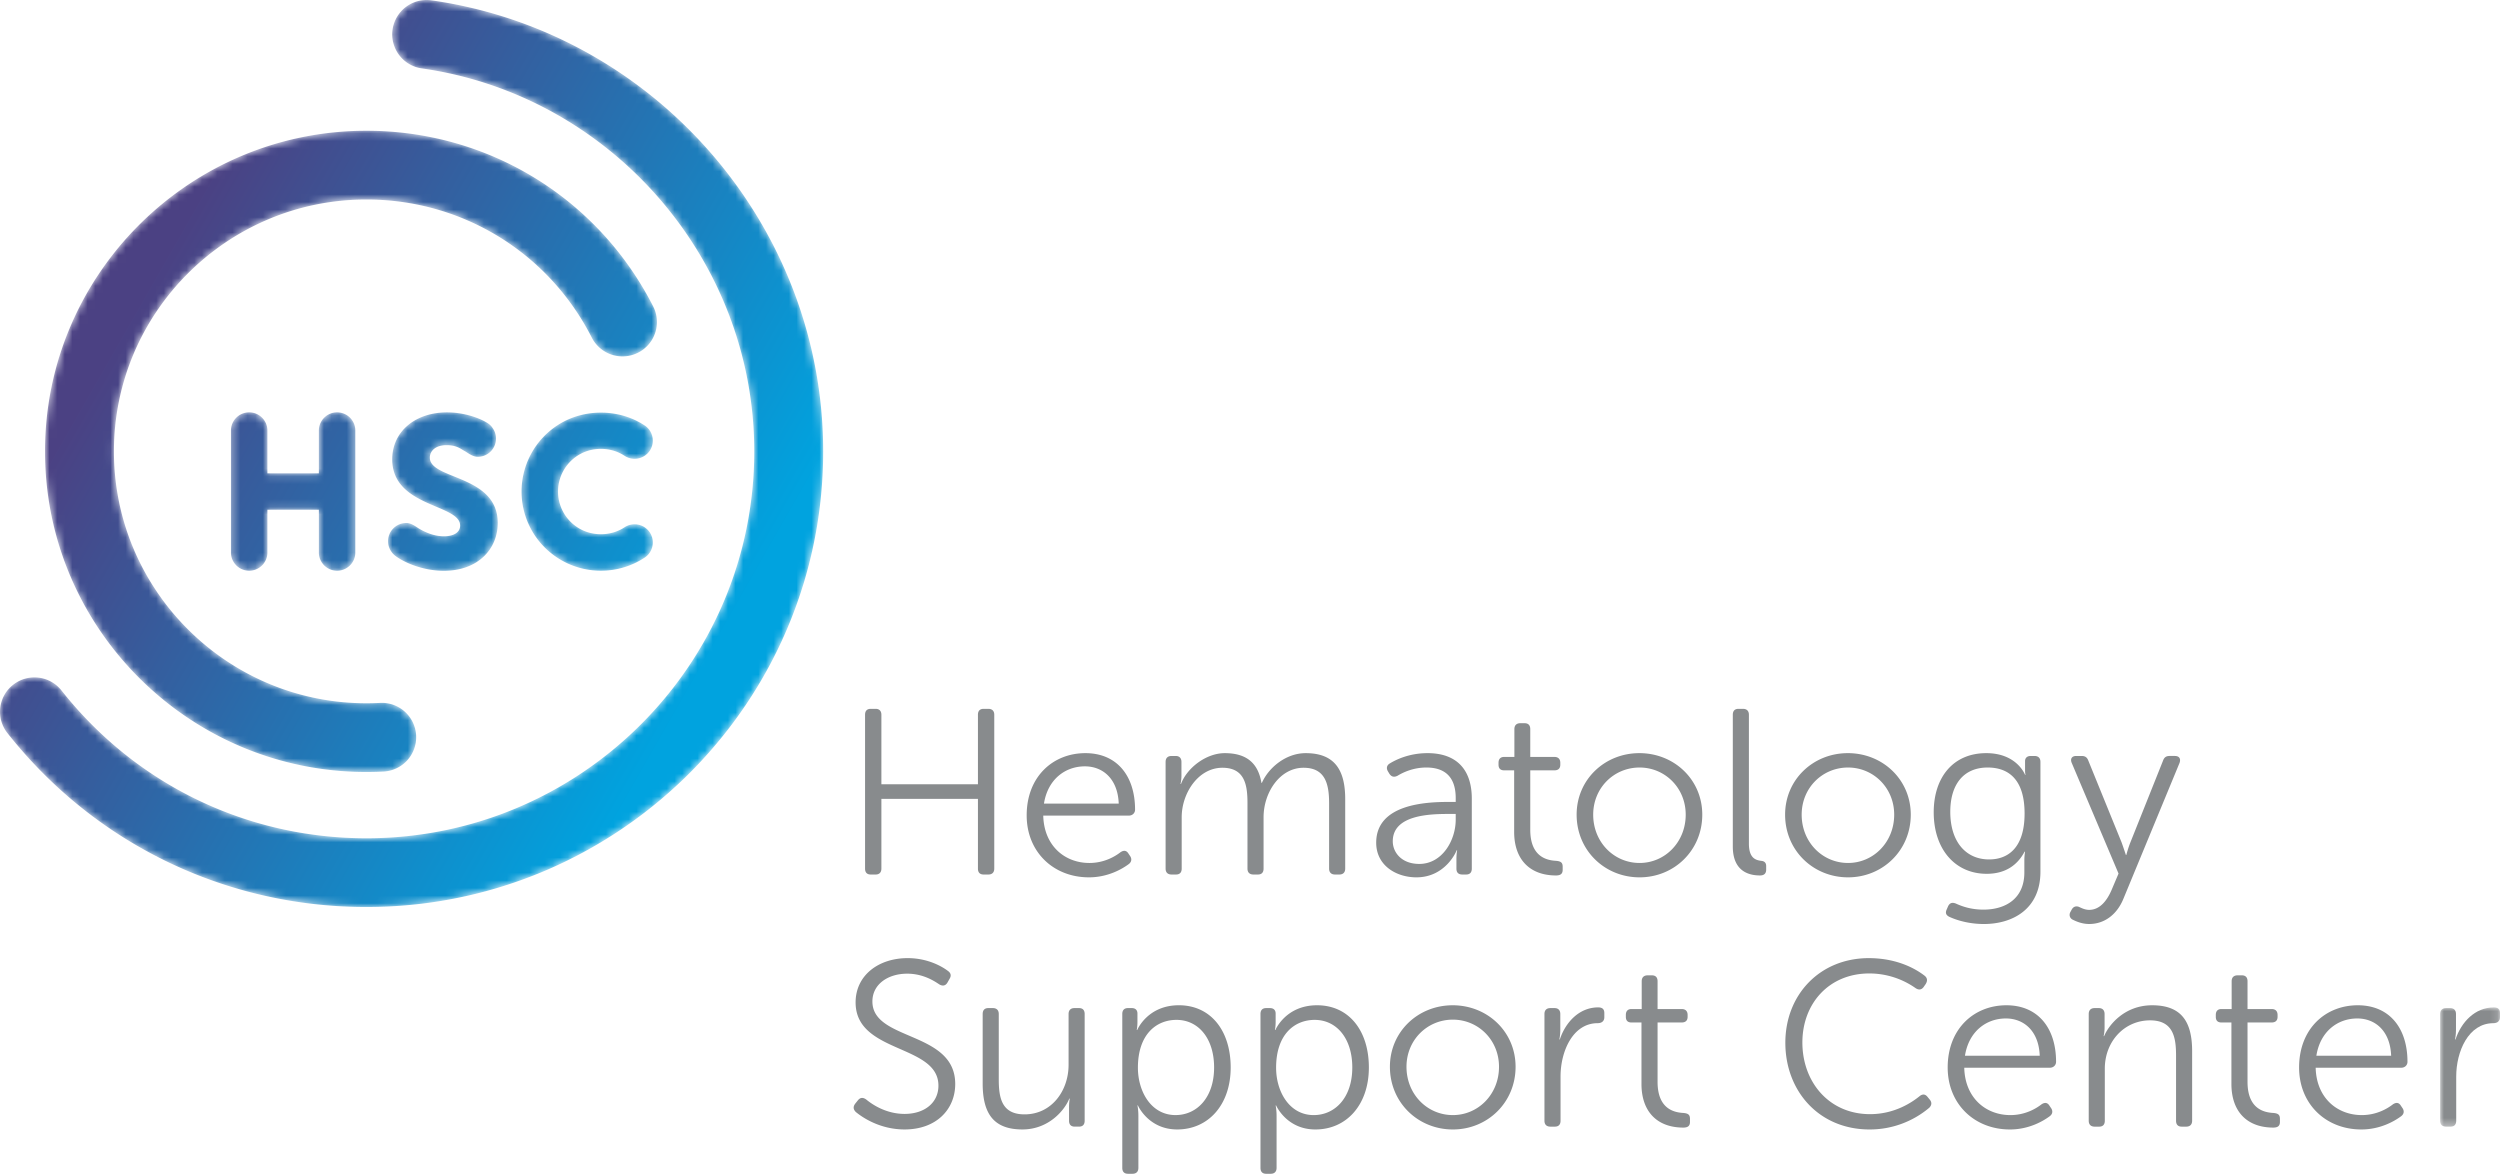 <svg width="328" height="154" xmlns="http://www.w3.org/2000/svg" xmlns:xlink="http://www.w3.org/1999/xlink"><defs><path id="a" d="M0 0h7.855v15.646H0z"/><path d="M55.924 0a4.518 4.518 0 00-4.42 3.873 4.51 4.51 0 003.836 5.102c24.867 3.544 43.619 25.144 43.619 50.246 0 27.988-22.826 50.76-50.882 50.76-15.698 0-30.28-7.067-40.003-19.387a4.527 4.527 0 00-6.35-.754 4.503 4.503 0 00-.755 6.334C12.419 110.679 29.589 119 48.077 119 81.119 119 108 92.183 108 59.221 108 29.66 85.91 4.22 56.619.046a4.68 4.68 0 00-.6-.046h-.095zM5.906 59.221c0 23.196 18.918 42.067 42.17 42.067.752 0 1.5-.02 2.243-.059a4.514 4.514 0 004.278-4.739 4.502 4.502 0 00-4.752-4.268 34.54 34.54 0 01-1.768.046c-18.268 0-33.13-14.825-33.13-33.047 0-18.222 14.862-33.046 33.13-33.046 12.55 0 23.877 6.942 29.562 18.116a4.524 4.524 0 006.077 1.98 4.503 4.503 0 001.986-6.061c-7.234-14.221-21.651-23.056-37.625-23.056-23.253 0-42.171 18.872-42.171 42.067zm35.927-2.733v5.616h-6.748v-5.616a2.39 2.39 0 00-2.392-2.388 2.39 2.39 0 00-2.393 2.388v16.005a2.39 2.39 0 002.393 2.386 2.389 2.389 0 002.392-2.386v-5.616h6.748v5.616a2.389 2.389 0 002.393 2.386 2.39 2.39 0 002.393-2.386V56.488a2.39 2.39 0 00-2.393-2.388 2.39 2.39 0 00-2.393 2.388zm9.627 3.774c0 6.302 8.91 5.852 8.91 8.693 0 .786-.676 1.406-2.143 1.406-1.37 0-2.567-.614-3.153-.951-.496-.285-1.065-.792-1.77-.792a2.394 2.394 0 00-2.396 2.39c0 .52.17.997.451 1.388.122.184.284.348.467.496 1.07.845 3.581 1.998 6.401 1.998 4.54 0 7.078-2.898 7.078-6.273 0-6.357-8.912-5.654-8.912-8.58 0-.787.65-1.631 2.2-1.631 1.303 0 1.844.485 2.333.753.49.269 1.06.775 1.756.775a2.393 2.393 0 002.396-2.39c0-.515-.166-.99-.443-1.379a1.933 1.933 0 00-.543-.573c-.958-.674-3.101-1.49-5.442-1.49-4.089 0-7.19 2.447-7.19 6.16zm21.65-4.445a10.367 10.367 0 00-4.682 8.673c0 3.5 1.751 6.744 4.683 8.674a10.395 10.395 0 005.733 1.715c2.045 0 4.028-.593 5.733-1.716a2.384 2.384 0 00.677-3.307 2.396 2.396 0 00-3.315-.675c-1.838 1.211-4.35 1.211-6.189 0a5.6 5.6 0 01-2.536-4.692v.001c0-1.89.947-3.644 2.535-4.69 1.838-1.212 4.351-1.212 6.19 0a2.394 2.394 0 003.315-.676c.728-1.1.424-2.58-.677-3.307-1.705-1.123-3.72-1.683-5.733-1.683-2.015 0-4.029.56-5.733 1.683z" id="c"/><linearGradient x1="18.617%" y1="30.224%" x2="86.036%" y2="73.008%" id="d"><stop stop-color="#4B4183" offset="0%"/><stop stop-color="#00A3DF" offset="100%"/></linearGradient></defs><g fill="none" fill-rule="evenodd"><path d="M113.496 93.773c0-.495.248-.773.744-.773h.653c.465 0 .745.278.745.773v9.121h12.667v-9.121c0-.495.248-.773.745-.773h.621c.497 0 .776.278.776.773v20.192c0 .494-.28.772-.776.772h-.621c-.497 0-.745-.278-.745-.772v-9.154h-12.667v9.154c0 .494-.28.772-.745.772h-.653c-.496 0-.744-.278-.744-.772V93.773zm33.281 11.657c-.124-3.278-2.11-4.885-4.44-4.885-2.608 0-4.874 1.73-5.37 4.885h9.81zm-4.377-6.617c4.16 0 6.52 2.999 6.52 7.42 0 .433-.341.774-.807.774h-11.239c.093 3.958 2.825 6.215 6.054 6.215 1.956 0 3.384-.866 4.098-1.422.435-.279.776-.217 1.024.185l.249.37c.218.372.156.743-.218 1.022-.837.619-2.7 1.73-5.215 1.73-4.658 0-8.166-3.337-8.166-8.131 0-5.103 3.477-8.163 7.7-8.163zm10.526 1.144c0-.495.279-.773.776-.773h.559c.465 0 .744.278.744.773v1.793c0 .62-.124 1.113-.124 1.113h.062c.777-2.102 3.292-4.05 5.744-4.05 2.887 0 4.378 1.33 4.812 3.896h.062c.87-1.98 3.137-3.896 5.744-3.896 3.788 0 5.185 2.196 5.185 6.029v9.123c0 .494-.28.772-.777.772h-.558c-.496 0-.777-.278-.777-.772v-8.597c0-2.536-.527-4.638-3.351-4.638-3.137 0-5.248 3.277-5.248 6.493v6.742c0 .494-.248.772-.745.772h-.59c-.497 0-.776-.278-.776-.772v-8.597c0-2.35-.342-4.638-3.291-4.638-3.167 0-5.34 3.34-5.34 6.493v6.742c0 .494-.25.772-.746.772h-.59c-.496 0-.775-.278-.775-.772V99.957zm33.282 13.39c3.012 0 4.781-3.093 4.781-5.814v-.743h-.868c-2.453 0-7.39.093-7.39 3.587 0 1.454 1.15 2.97 3.477 2.97m3.882-8.134h.9v-.494c0-3-1.646-4.021-3.851-4.021-1.738 0-3.073.65-3.787 1.083-.434.217-.775.155-1.055-.248l-.187-.31c-.248-.401-.187-.802.217-1.05.807-.495 2.546-1.36 4.968-1.36 3.726 0 5.805 2.072 5.805 5.967v9.185c0 .494-.248.772-.744.772h-.498c-.497 0-.775-.247-.775-.772v-1.239c0-.71.094-1.174.094-1.174h-.064c.032 0-1.395 3.556-5.277 3.556-2.639 0-5.278-1.546-5.278-4.545 0-5.07 6.52-5.35 9.532-5.35m8.568-4.143h-1.304c-.496 0-.746-.248-.746-.742v-.247c0-.495.25-.773.746-.773h1.334v-3.65c0-.494.28-.773.777-.773h.559c.496 0 .746.279.746.774v3.649h3.167c.496 0 .775.278.775.773v.247c0 .494-.279.742-.775.742h-3.167v7.793c0 3.585 2.204 4.019 3.415 4.08.62.063.838.248.838.774v.402c0 .495-.25.742-.87.742-3.415 0-5.495-2.072-5.495-5.72v-8.07zm16.456 12.152c3.32 0 6.052-2.721 6.052-6.338 0-3.526-2.732-6.185-6.052-6.185-3.354 0-6.086 2.66-6.086 6.185 0 3.617 2.732 6.338 6.086 6.338m-.033-14.41c4.564 0 8.258 3.464 8.258 8.072 0 4.7-3.694 8.224-8.225 8.224-4.565 0-8.259-3.525-8.259-8.224 0-4.608 3.694-8.071 8.226-8.071m12.264-5.04c0-.495.249-.773.745-.773h.59c.497 0 .777.278.777.773v16.914c0 1.948.931 2.163 1.614 2.257.374.03.652.216.652.68v.464c0 .464-.218.772-.806.772-1.274 0-3.572-.4-3.572-3.802V93.773zm15.12 19.449c3.322 0 6.054-2.721 6.054-6.338 0-3.526-2.732-6.185-6.054-6.185-3.353 0-6.085 2.66-6.085 6.185 0 3.617 2.732 6.338 6.085 6.338m-.032-14.41c4.565 0 8.26 3.464 8.26 8.072 0 4.7-3.695 8.224-8.228 8.224-4.563 0-8.258-3.525-8.258-8.224 0-4.608 3.695-8.071 8.226-8.071m23.193 7.916c0-4.607-2.235-6.03-4.843-6.03-3.168 0-4.906 2.226-4.906 5.812 0 3.897 2.018 6.247 5.092 6.247 2.483 0 4.657-1.516 4.657-6.03m-9.035 11.812c.684.31 1.894.804 3.634.804 2.887 0 5.37-1.422 5.37-4.885v-1.61c0-.585.093-1.111.093-1.111h-.062c-.931 1.762-2.514 2.906-4.969 2.906-4.19 0-6.953-3.277-6.953-8.07 0-4.576 2.546-7.761 6.893-7.761 4.035 0 5.091 2.844 5.091 2.844h.062s-.062-.216-.062-.525v-1.268c0-.402.249-.68.745-.68h.496c.497 0 .776.278.776.772v14.41c0 4.947-3.693 6.865-7.42 6.865-1.614 0-3.198-.341-4.501-.928-.466-.217-.59-.525-.372-.99l.186-.432c.217-.402.497-.526.993-.341m16.145.433c.342.155.806.402 1.365.402 1.398 0 2.328-1.206 2.92-2.567l.931-2.195-6.148-14.533c-.217-.525.03-.896.59-.896h.714c.467 0 .715.185.87.587l4.377 10.76c.28.774.56 1.64.56 1.64h.06s.218-.866.529-1.64l4.285-10.73c.155-.432.404-.617.868-.617h.684c.559 0 .807.34.621.896l-7.359 17.81c-.807 2.011-2.422 3.34-4.502 3.34-.899 0-1.646-.31-2.142-.556-.403-.185-.527-.618-.34-.989l.185-.34c.218-.402.56-.495.932-.372m-160.544 25.844l.372-.465c.31-.37.652-.401 1.087-.092.744.618 2.577 1.887 5.03 1.887 2.607 0 4.44-1.454 4.44-3.711 0-5.473-10.867-4.175-10.867-10.915 0-3.557 3.01-5.813 6.83-5.813 2.608 0 4.502 1.08 5.31 1.7.372.278.434.618.186 1.02l-.28.495c-.28.464-.683.464-1.087.217-.776-.526-2.204-1.392-4.19-1.392-2.485 0-4.565 1.36-4.565 3.648 0 5.226 10.866 3.834 10.866 10.822 0 3.34-2.483 5.969-6.643 5.969-3.199 0-5.496-1.546-6.396-2.288-.311-.31-.404-.65-.093-1.082m16.734-11.782c0-.495.248-.773.744-.773h.59c.497 0 .777.278.777.773v8.565c0 2.443.373 4.607 3.384 4.607 3.57 0 5.775-3.121 5.775-6.493v-6.68c0-.494.279-.772.775-.772h.591c.496 0 .744.278.744.773v14.008c0 .494-.248.773-.744.773h-.56c-.496 0-.744-.279-.744-.773v-1.795c0-.618.093-1.112.093-1.112h-.062c-.59 1.515-2.701 4.05-6.147 4.05-3.695 0-5.216-1.979-5.216-6.029v-9.122zm25.303 13.265c2.794 0 5.06-2.288 5.06-6.246 0-3.802-2.05-6.245-4.936-6.245-2.609 0-5.061 1.854-5.061 6.277 0 3.123 1.74 6.214 4.937 6.214zm-6.987-13.265c0-.494.25-.773.747-.773h.496c.496 0 .745.279.745.712v1.112c0 .618-.092 1.052-.092 1.052h.062s1.335-3.247 5.463-3.247c4.192 0 6.8 3.34 6.8 8.163 0 4.917-2.95 8.133-7.017 8.133-3.787 0-5.154-3.154-5.154-3.154h-.062s.124.556.124 1.36v6.834c0 .494-.278.773-.776.773h-.59c-.496 0-.746-.28-.746-.773v-20.192zM172.36 146.3c2.795 0 5.061-2.288 5.061-6.246 0-3.802-2.047-6.245-4.936-6.245-2.608 0-5.06 1.854-5.06 6.277 0 3.123 1.737 6.214 4.936 6.214zm-6.985-13.265c0-.494.248-.773.744-.773h.498c.497 0 .746.279.746.712v1.112c0 .618-.093 1.052-.093 1.052h.06s1.336-3.247 5.465-3.247c4.192 0 6.8 3.34 6.8 8.163 0 4.917-2.95 8.133-7.016 8.133-3.79 0-5.154-3.154-5.154-3.154h-.062s.124.556.124 1.36v6.834c0 .494-.28.773-.777.773h-.59c-.497 0-.745-.28-.745-.773v-20.192zm25.241 13.265c3.322 0 6.054-2.72 6.054-6.338 0-3.525-2.732-6.185-6.054-6.185-3.354 0-6.085 2.66-6.085 6.185 0 3.617 2.731 6.338 6.085 6.338m-.03-14.409c4.563 0 8.258 3.463 8.258 8.071 0 4.7-3.695 8.225-8.228 8.225-4.564 0-8.259-3.525-8.259-8.225 0-4.608 3.695-8.07 8.228-8.07m12.047 1.143c0-.495.28-.773.776-.773h.56c.464 0 .744.278.744.773v2.103c0 .68-.124 1.237-.124 1.237h.061c.746-2.258 2.546-4.205 5.031-4.205.557 0 .807.247.807.741v.557c0 .495-.342.773-.87.773-3.291 0-4.874 3.742-4.874 6.988v5.814c0 .494-.248.773-.746.773h-.589c-.496 0-.776-.279-.776-.773v-14.008zm12.73 1.115h-1.306c-.496 0-.744-.249-.744-.743v-.247c0-.496.248-.774.744-.774h1.336v-3.648c0-.495.28-.774.776-.774h.559c.496 0 .746.279.746.774v3.648h3.166c.496 0 .776.278.776.774v.247c0 .494-.28.742-.776.742h-3.166v7.792c0 3.586 2.204 4.019 3.414 4.081.62.061.838.248.838.773v.402c0 .496-.248.743-.868.743-3.416 0-5.495-2.072-5.495-5.722v-8.069zm29.835-8.442c3.881 0 6.333 1.545 7.327 2.318.373.31.373.68.124 1.083l-.279.401c-.28.37-.652.403-1.056.124a10.56 10.56 0 00-6.054-1.917c-5.309 0-8.787 3.958-8.787 9.06 0 5.164 3.478 9.4 8.88 9.4 3.26 0 5.526-1.577 6.49-2.35.372-.31.744-.31 1.055.093l.28.34c.309.37.278.741-.063 1.082a12.108 12.108 0 01-7.825 2.845c-6.643 0-11.052-5.04-11.052-11.38 0-6.307 4.534-11.1 10.96-11.1m22.416 12.803c-.124-3.28-2.111-4.887-4.44-4.887-2.608 0-4.874 1.731-5.37 4.886h9.81zm-4.377-6.618c4.16 0 6.52 2.999 6.52 7.42 0 .433-.342.774-.808.774H257.71c.093 3.957 2.826 6.214 6.054 6.214 1.957 0 3.385-.865 4.099-1.423.434-.277.776-.215 1.024.187l.249.37c.217.372.155.743-.219 1.02-.837.62-2.7 1.733-5.215 1.733-4.656 0-8.166-3.34-8.166-8.133 0-5.102 3.478-8.162 7.7-8.162zm10.804 1.143c0-.495.279-.773.776-.773h.558c.466 0 .746.278.746.773v1.793c0 .62-.125 1.114-.125 1.114h.062c.591-1.422 2.64-4.05 6.303-4.05 3.881 0 5.247 2.194 5.247 6.03v9.12c0 .495-.279.774-.775.774h-.59c-.497 0-.745-.279-.745-.773v-8.566c0-2.443-.405-4.607-3.415-4.607-3.324 0-5.932 2.722-5.932 6.34v6.833c0 .494-.248.773-.744.773h-.59c-.497 0-.776-.279-.776-.773v-14.008zm18.722 1.115h-1.305c-.496 0-.744-.249-.744-.743v-.247c0-.496.248-.774.744-.774h1.335v-3.648c0-.495.28-.774.776-.774h.56c.496 0 .746.279.746.774v3.648h3.166c.496 0 .776.278.776.774v.247c0 .494-.28.742-.776.742h-3.166v7.792c0 3.586 2.204 4.019 3.414 4.081.62.061.838.248.838.773v.402c0 .496-.248.743-.869.743-3.415 0-5.495-2.072-5.495-5.722v-8.069zm20.956 4.36c-.124-3.28-2.11-4.887-4.44-4.887-2.608 0-4.874 1.731-5.371 4.886h9.81zm-4.378-6.618c4.161 0 6.52 2.999 6.52 7.42 0 .433-.34.774-.807.774h-11.238c.092 3.957 2.825 6.214 6.053 6.214 1.956 0 3.385-.865 4.098-1.423.435-.277.777-.215 1.025.187l.249.37c.216.372.155.743-.218 1.02-.838.62-2.7 1.733-5.216 1.733-4.657 0-8.165-3.34-8.165-8.133 0-5.102 3.477-8.162 7.699-8.162z" fill="#888B8D"/><g transform="translate(320.145 132.17)"><mask id="b" fill="#fff"><use xlink:href="#a"/></mask><path d="M0 .865C0 .371.279.092.776.092h.559c.465 0 .745.279.745.773v2.103c0 .68-.124 1.237-.124 1.237h.062C2.763 1.948 4.563 0 7.048 0c.559 0 .807.247.807.741v.557c0 .495-.342.773-.87.773-3.291 0-4.874 3.742-4.874 6.989v5.813c0 .494-.249.773-.746.773h-.59c-.496 0-.775-.279-.775-.773V.865z" fill="#888B8D" mask="url(#b)"/></g><mask id="e" fill="#fff"><use xlink:href="#c"/></mask><path d="M55.924 0a4.518 4.518 0 00-4.42 3.873 4.51 4.51 0 003.836 5.102c24.867 3.544 43.619 25.144 43.619 50.246 0 27.988-22.826 50.76-50.882 50.76-15.698 0-30.28-7.067-40.003-19.387a4.527 4.527 0 00-6.35-.754 4.503 4.503 0 00-.755 6.334C12.419 110.679 29.589 119 48.077 119 81.119 119 108 92.183 108 59.221 108 29.66 85.91 4.22 56.619.046a4.68 4.68 0 00-.6-.046h-.095zM5.906 59.221c0 23.196 18.918 42.067 42.17 42.067.752 0 1.5-.02 2.243-.059a4.514 4.514 0 004.278-4.739 4.502 4.502 0 00-4.752-4.268 34.54 34.54 0 01-1.768.046c-18.268 0-33.13-14.825-33.13-33.047 0-18.222 14.862-33.046 33.13-33.046 12.55 0 23.877 6.942 29.562 18.116a4.524 4.524 0 006.077 1.98 4.503 4.503 0 001.986-6.061c-7.234-14.221-21.651-23.056-37.625-23.056-23.253 0-42.171 18.872-42.171 42.067zm35.927-2.733v5.616h-6.748v-5.616a2.39 2.39 0 00-2.392-2.388 2.39 2.39 0 00-2.393 2.388v16.005a2.39 2.39 0 002.393 2.386 2.389 2.389 0 002.392-2.386v-5.616h6.748v5.616a2.389 2.389 0 002.393 2.386 2.39 2.39 0 002.393-2.386V56.488a2.39 2.39 0 00-2.393-2.388 2.39 2.39 0 00-2.393 2.388zm9.627 3.774c0 6.302 8.91 5.852 8.91 8.693 0 .786-.676 1.406-2.143 1.406-1.37 0-2.567-.614-3.153-.951-.496-.285-1.065-.792-1.77-.792a2.394 2.394 0 00-2.396 2.39c0 .52.17.997.451 1.388.122.184.284.348.467.496 1.07.845 3.581 1.998 6.401 1.998 4.54 0 7.078-2.898 7.078-6.273 0-6.357-8.912-5.654-8.912-8.58 0-.787.65-1.631 2.2-1.631 1.303 0 1.844.485 2.333.753.49.269 1.06.775 1.756.775a2.393 2.393 0 002.396-2.39c0-.515-.166-.99-.443-1.379a1.933 1.933 0 00-.543-.573c-.958-.674-3.101-1.49-5.442-1.49-4.089 0-7.19 2.447-7.19 6.16zm21.65-4.445a10.367 10.367 0 00-4.682 8.673c0 3.5 1.751 6.744 4.683 8.674a10.395 10.395 0 005.733 1.715c2.045 0 4.028-.593 5.733-1.716a2.384 2.384 0 00.677-3.307 2.396 2.396 0 00-3.315-.675c-1.838 1.211-4.35 1.211-6.189 0a5.6 5.6 0 01-2.536-4.692v.001c0-1.89.947-3.644 2.535-4.69 1.838-1.212 4.351-1.212 6.19 0a2.394 2.394 0 003.315-.676c.728-1.1.424-2.58-.677-3.307-1.705-1.123-3.72-1.683-5.733-1.683-2.015 0-4.029.56-5.733 1.683z" fill="url(#d)" mask="url(#e)"/></g></svg>